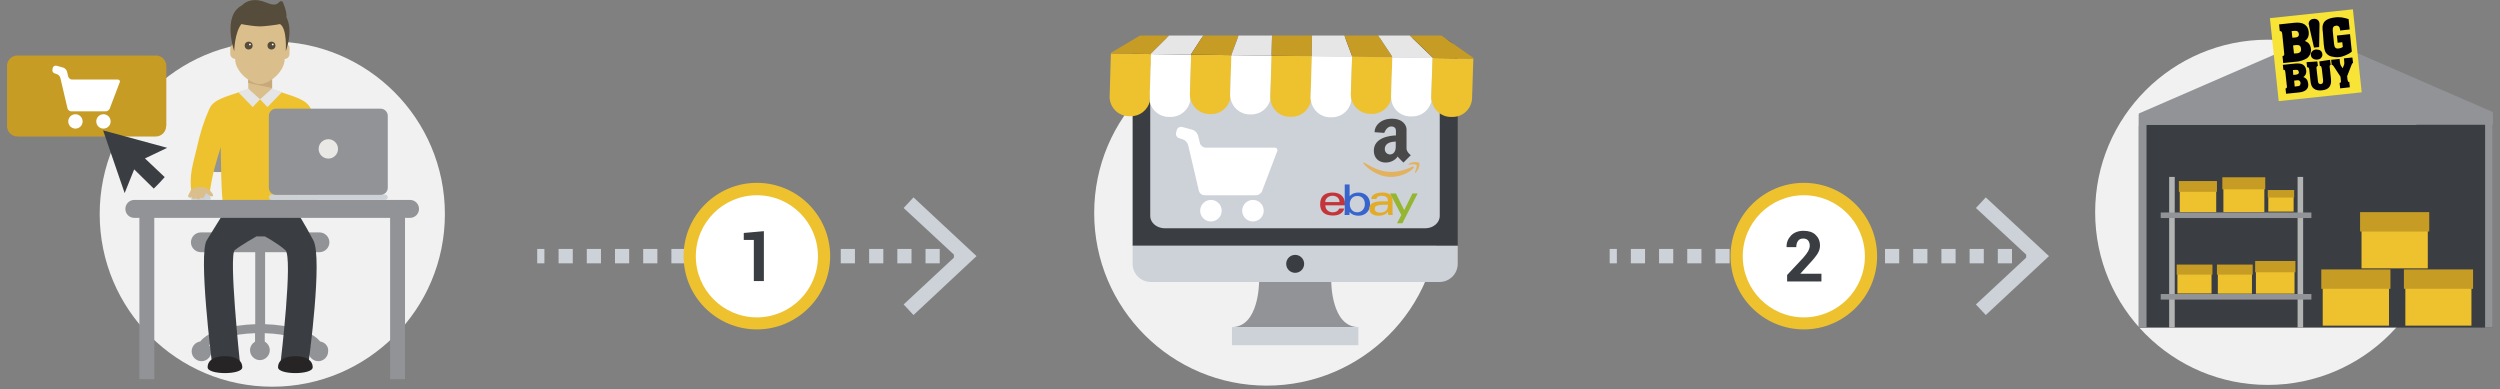 <svg xmlns="http://www.w3.org/2000/svg" viewBox="0 0 1391.9 216.6" enable-background="new 0 0 1391.9 216.6"><rect x="0" y="0" width="1391.9" height="216.6" fill="#808080" stroke="none"/><style type="text/css">.st0{fill:#F1F1F1;} .st1{fill:#919396;} .st2{fill:#3A3D42;} .st3{fill:#CDD1D8;} .st4{enable-background:new ;} .st5{fill:#FFFFFF;} .st6{fill:#C4353A;} .st7{fill:#3864CD;} .st8{fill:#E2AC29;} .st9{fill:#94B632;} .st10{fill:#E2B25F;} .st11{fill:#494949;} .st12{fill:none;} .st13{fill:#EDC22E;} .st14{fill:#C69C25;} .st15{fill:#E6E6E6;} .st16{fill:#DABF8C;} .st17{fill:#C7A97B;} .st18{fill:#272425;} .st19{fill:#262424;} .st20{fill:#44434E;} .st21{fill:#E5E5E6;} .st22{fill:#564C3B;} .st23{fill:#E9E8E5;} .st24{fill:#B2B3B3;} .st25{fill:#F7E436;} .st26{fill:#000006;}</style><circle class="st0" cx="705.3" cy="118.6" r="96.1"/><path class="st1" d="M756.3 182.1h-70.4c15.1 0 15.1-25.1 15.1-25.1h40.2s0 25.1 15.1 25.1z"/><path class="st2" d="M801.5 21.2h-160.8c-5.5 0-10.1 4.5-10.1 10.1v105.6h181v-105.6c0-5.5-4.5-10.1-10.1-10.1z"/><path class="st3" d="M630.6 146.9c0 5.5 4.5 10.1 10.1 10.1h160.8c5.5 0 10.1-4.5 10.1-10.1v-10.1h-181v10.1zM685.9 182.1h70.4v10.1h-70.4z"/><circle class="st2" cx="721.1" cy="146.9" r="5"/><path class="st3" d="M798.4 32.5c-1.4-.9-3.1-1.4-5-1.4h-144.9c-4.5 0-8.1 3.1-8.1 6.9v82.2c0 2.3 1.3 4.3 3.4 5.6 1.3.8 3 1.3 4.8 1.3h144.9c4.5 0 8.1-3.1 8.1-6.9v-82.3c-.1-2.2-1.3-4.2-3.2-5.4z"/><g class="st4"><circle class="st5" cx="697.6" cy="117.3" r="6"/><circle class="st5" cx="674.2" cy="117.3" r="6"/><path class="st5" d="M709.5 82.2h-38.3c-1.3 0-2.7-1.1-3.1-2.4l-1.1-4.4c-.4-1.3-1.6-2.7-2.9-3.1l-5.8-1.6c-1.3-.4-2.7.4-3.1 1.6l-.4 1.5c-.4 1.3.4 2.7 1.6 3.1l2.2.7c1.3.4 2.5 1.8 2.9 3.1l6 25.6c.4 1.3 1.6 2.4 3.1 2.4h28.8c1.3 0 2.9-1.1 3.3-2.4l8.2-21.6c.8-1.4.1-2.5-1.4-2.5z"/></g><path id="e_1_" class="st6" d="M742 107.2c-3.9 0-7 1.6-7 6.5 0 3.9 2.2 6.3 7.1 6.3 5.8 0 6.3-3.9 6.3-3.9h-2.8s-.6 2.1-3.6 2.1c-2.4 0-4.1-1.6-4.1-3.9h10.9v-1.4c-.1-2.2-1.6-5.7-6.8-5.7zm-.1 1.8c2.3 0 3.9 1.4 3.9 3.5h-8c.1-2.2 2.1-3.5 4.1-3.5z"/><path id="b_1_" class="st7" d="M748.7 102.5v15.1c0 .8-.1 2.1-.1 2.1h2.7s.1-.8.1-1.7c0 0 1.3 2.1 5 2.1 3.9 0 6.4-2.7 6.4-6.5 0-3.5-2.4-6.4-6.4-6.4-3.7 0-5 2.1-5 2.1v-6.6h-2.7v-.2zm7 6.6c2.7 0 4.2 1.9 4.2 4.5 0 2.8-1.9 4.6-4.2 4.6-2.8 0-4.2-2.2-4.2-4.6 0-2.2 1.3-4.5 4.2-4.5z"/><path id="a_1_" class="st8" d="M769.6 107.2c-5.8 0-6.2 3.1-6.2 3.6h2.9s.1-1.8 3-1.8c1.9 0 3.4.8 3.4 2.5v.6h-3.4c-4.5 0-6.9 1.3-6.9 4s2.2 4 5.1 4c4 0 5.3-2.2 5.3-2.2 0 .8.1 1.8.1 1.8h2.5s-.1-1.1-.1-1.8v-5.9c.2-4-2.9-4.8-5.7-4.8zm3.1 6.8v.8c0 1.1-.6 3.6-4.4 3.6-2.1 0-2.9-1-2.9-2.2-.1-2.2 3-2.2 7.3-2.2z"/><path id="y_1_" class="st9" d="M773.9 107.7h3.3l4.6 9.3 4.6-9.3h2.9l-8.5 16.6h-3l2.4-4.6-6.3-12z"/><path class="st10" d="M786.5 92.7c-13.3 6.4-21.7 1-26.9-2.2-.3-.1-.9 0-.4.6 1.7 2.2 7.5 7.4 15.2 7.4 7.5 0 12-4.2 12.6-4.9.5-.6 0-1-.5-.9zm3.7-2c-.3-.4-2.2-.6-3.3-.4-1.2.1-2.9.9-2.7 1.3.1.1.3.1 1 0s3-.3 3.5.3c.4.6-.7 3.5-.9 3.9-.1.4.1.6.4.3.4-.3 1-1.2 1.6-2.3.4-1.1.7-2.7.4-3.1z"/><path class="st11" d="M783.1 82.7v-10.7c0-1.9-1.7-5.9-8.1-5.9-6.4 0-9.7 3.9-9.7 7.5l5.4.4s1.2-3.6 3.9-3.6 2.6 2.2 2.6 2.7v2.3c-3.5.1-12.3 1.2-12.3 8.5 0 8 10 8.3 13.3 3.2l.4.6c1.2 1.3 2.8 2.8 2.8 2.8l4.1-4.1c0 .1-2.4-1.8-2.4-3.7zm-12.1.3c0-3.5 3.6-4.1 6.1-4.2v2.9c0 5.9-6.1 5.1-6.1 1.3z"/><path class="st12" d="M663.2 30.4v-.3.3zM640.2 55.4l-.1.7.1.4.1-.4c-.1-.3-.1-.5-.1-.7zM662.5 52.4l.7-22zM730.356 31.304l.003-.2.1.002-.003.2zM775.2 31.6l-5-7.5 5 7.5z"/><path class="st13" d="M640.2 55.4v-1.4l.7-23.9-22.4-.3-.7 23.9c-.1 6 4.7 10.9 10.7 11h1c5.2.1 9.5-3.5 10.7-8.3l-.1-.4.1-.6z"/><path class="st5" d="M663.2 30.4l-22.4-.3-.7 23.9v1.4c0 .2 0 .5.1.7l-.1.4c1 4.8 5.3 8.5 10.5 8.6h1c5.7.1 10.7-4.3 11.2-9.9-.2-.9-.3-1.8-.3-2.8l.7-22zM640.1 54v.8-.8z"/><path class="st13" d="M685.6 30.7l-22.4-.3-.7 22c0 .9.1 1.9.3 2.8 1.2 4.7 5.4 8.2 10.4 8.3h1c5.3.1 9.8-3.7 10.8-8.7-.1-.7-.2-1.3-.2-2l.8-22.1z"/><path class="st5" d="M708 31l-22.4-.3-.7 22c0 .7 0 1.4.2 2 .9 5 5.2 8.9 10.5 9h1c5.2.1 9.5-3.5 10.7-8.3-.1-.5-.1-1-.1-1.5l.8-22.9z"/><path class="st13" d="M730.4 31.3l-22.4-.3-.7 23c0 .5 0 1 .1 1.5.6 5.3 5.1 9.5 10.6 9.5h1c5.3.1 9.8-3.7 10.8-8.7-.1-.7-.2-1.3-.2-2l.8-23z"/><path class="st5" d="M752.8 31.6l-22.4-.3-.7 23c0 .7.1 1.4.2 2 .9 5 5.2 8.9 10.5 9h1c5.8.1 10.6-4.4 11-10.1-.2-.9-.3-1.8-.3-2.8l.7-20.8z"/><path class="st13" d="M775.2 31.9l-22.4-.3-.7 20.8c0 1 .1 1.9.3 2.8 1.2 4.7 5.4 8.1 10.4 8.2h1c5.2.1 9.5-3.5 10.7-8.2-.1-.5-.1-1-.1-1.5l.8-21.8z"/><path class="st5" d="M797.6 32.3l-22.4-.3-.7 21.8c0 .5 0 1 .1 1.5.6 5.3 5.1 9.5 10.6 9.5h1c5.3.1 9.8-3.7 10.8-8.7-.1-.7-.2-1.3-.2-2l.8-21.8z"/><path class="st13" d="M797.6 32.3l-.7 21.8c0 .7 0 1.4.2 2 .9 5 5.2 8.9 10.5 9h1c6 .1 10.9-4.7 11-10.7l.7-21.8-22.7-.3z"/><path class="st12" d="M708 30.7l.2-10.9-.2 10.9zM767.4 19.8l2.8 4.3zM797.6 31.9l-12.6-12.1h-.1l12.7 12.2zM775.2 31.6l-5-7.5 5 7.5zM730.358 31.3l.002-.2.1.001-.002.2zM669.9 19.8l-6.7 10.3 6.7-10.3z"/><path class="st14" d="M650.9 19.8h-16.2l-16.2 9.6v.4l22.3.3v-.3z"/><path class="st15" d="M650.9 19.8l-10.1 10v.3l22.4.3v-.3l6.7-10.3z"/><path class="st14" d="M689.6 19.8h-19.7l-6.7 10.3v.3l22.4.3v-.3z"/><path class="st15" d="M708.2 19.8h-18.6l-4 10.6v.3l22.4.3v-.3z"/><path class="st14" d="M730.3 31.2v-.2l.2-11.2h-22.3l-.2 10.9v.3l22.4.3v-.1z"/><path class="st15" d="M748.5 19.8h-18l-.2 11.2h.1v.3l22.4.3v-.3z"/><path class="st14" d="M770.2 24.1l-2.8-4.3h-18.9l4.3 11.5v.3l22.4.3v-.3z"/><path class="st15" d="M784.9 19.8h-17.5l2.8 4.3 5 7.5v.3l22.4.4v-.3z"/><path class="st14" d="M802.5 19.8h-17.5l12.6 12.1v.4l22.7.3v-.4z"/><path class="st3" d="M299.1 142.6h244.6"/><path class="st3" d="M299.1 138.6h4v8h-4zM523.2 146.6h-7.9v-8h7.9v8zm-15.7 0h-7.9v-8h7.9v8zm-15.7 0h-7.9v-8h7.9v8zm-15.8 0h-7.9v-8h7.9v8zm-15.7 0h-7.9v-8h7.9v8zm-15.7 0h-7.9v-8h7.9v8zm-15.7 0h-7.9v-8h7.9v8zm-15.7 0h-7.9v-8h7.9v8zm-15.8 0h-7.9v-8h7.9v8zm-15.7 0h-7.9v-8h7.9v8zm-15.7 0h-7.9v-8h7.9v8zm-15.7 0h-7.9v-8h7.9v8zm-15.7 0h-7.9v-8h7.9v8zm-15.8 0h-7.8v-8h7.9v8zM531.1 138.6h4v8h-4zM508.6 175.4l-5.5-5.9 28.9-26.9-28.9-26.8 5.5-5.9 35.1 32.7z"/><path class="st13" d="M421.4 183.4c-22.5 0-40.8-18.3-40.8-40.8 0-22.5 18.3-40.8 40.8-40.8 22.5 0 40.8 18.3 40.8 40.8 0 22.5-18.3 40.8-40.8 40.8z"/><path class="st5" d="M421.4 108.7c-18.7 0-34 15.2-34 34 0 18.7 15.2 34 34 34 18.7 0 34-15.2 34-34s-15.2-34-34-34z"/><path class="st2" d="M425.3 156.5h-5.6v-22.9h-5.6v-3.9l11.2-1v27.8z"/><path class="st3" d="M896.2 142.6h244.6"/><path class="st3" d="M896.2 138.6h4v8h-4zM1120.2 146.6h-7.9v-8h7.9v8zm-15.7 0h-7.9v-8h7.9v8zm-15.7 0h-7.9v-8h7.9v8zm-15.7 0h-7.9v-8h7.9v8zm-15.7 0h-7.9v-8h7.9v8zm-15.8 0h-7.9v-8h7.9v8zm-15.7 0h-7.9v-8h7.9v8zm-15.7 0h-7.9v-8h7.9v8zm-15.7 0h-7.9v-8h7.9v8zm-15.7 0h-7.9v-8h7.9v8zm-15.8 0h-7.9v-8h7.9v8zm-15.7 0h-7.9v-8h7.9v8zm-15.7 0h-7.9v-8h7.9v8zm-15.7 0h-7.9v-8h7.9v8zM1128.1 138.6h4v8h-4zM1105.6 175.4l-5.5-5.9 28.9-26.9-28.9-26.8 5.5-5.9 35.2 32.7z"/><path class="st13" d="M1004.3 183.4c-22.5 0-40.8-18.3-40.8-40.8 0-22.5 18.3-40.8 40.8-40.8 22.5 0 40.8 18.3 40.8 40.8 0 22.5-18.3 40.8-40.8 40.8z"/><path class="st5" d="M1004.3 108.7c-18.7 0-34 15.2-34 34 0 18.7 15.2 34 34 34 18.7 0 34-15.2 34-34s-15.3-34-34-34z"/><path class="st2" d="M1014 156.7h-19v-3.6l9-9.6c1.3-1.5 2.2-2.7 2.8-3.8.5-1 .8-2 .8-2.9 0-1.2-.3-2.1-.9-2.9-.6-.7-1.5-1.1-2.7-1.1-1.3 0-2.3.4-2.9 1.3-.7.9-1 2-1 3.5h-5.4v-.1c-.1-2.5.8-4.6 2.5-6.4 1.7-1.7 4-2.6 6.9-2.6 2.9 0 5.1.7 6.7 2.2 1.6 1.5 2.5 3.5 2.5 6 0 1.7-.5 3.2-1.4 4.6-.9 1.4-2.4 3.3-4.6 5.6l-4.9 5.4v.1h11.7v4.3h-.1z"/><circle class="st0" cx="151.6" cy="119.2" r="96.1"/><path id="chair_2_" class="st1" d="M178.2 190.1c-4.6-5.9-17.6-9.2-30.6-9.6v-40.1h30.3c3 0 5.5-2.5 5.5-5.5s-2.5-5.5-5.5-5.5h-30v-33.6h21.6c3.2 0 5.8-2.6 5.8-5.8v-22c0-3.2-2.6-5.8-5.8-5.8h-49.3c-3.2 0-5.8 2.6-5.8 5.8v22c0 3.2 2.6 5.8 5.8 5.8h21.1v33.6h-29.5c-3 0-5.5 2.5-5.5 5.5s2.5 5.5 5.5 5.5h30.3v40.1c-13 .4-26 3.7-30.6 9.6-2.7.4-4.8 2.7-4.8 5.5 0 3 2.5 5.5 5.5 5.5s5.5-2.5 5.5-5.5c0-1.3-.5-2.6-1.3-3.5 3.7-3.1 12.9-6.2 25.6-6.6v4.7c-1.6 1-2.8 2.7-2.8 4.8 0 3 2.5 5.5 5.5 5.5s5.5-2.5 5.5-5.5c0-2-1.1-3.8-2.8-4.8v-4.7c12.7.4 21.9 3.5 25.6 6.6-.8 1-1.3 2.2-1.3 3.5 0 3 2.5 5.5 5.5 5.5s5.5-2.5 5.5-5.5c.3-2.8-1.8-5.1-4.5-5.5z"/><path class="st16" d="M153.5 50.5l-2-.9v-6.6h-13.3v6.6l-2 .9.5 18.6h1.5v2.8h13.3v-2.8h1.5z"/><path class="st17" d="M151.5 43.7v5.3l-13.3-2.8v-2.5z"/><path class="st2" d="M171.9 201.1h-15.6s6.9-57.9 2.6-61.8c-4.3-3.9-11.5-7.7-11.5-7.7h-4.6s-8.8 5-12.1 7.7c-3.4 2.8 2.8 61.8 2.8 61.8h-15.6s-7.5-59.5-2.8-67.3c4.7-7.7 9.9-16 9.9-16h40.2s4.1 6.2 9.3 16.1c5.2 10-2.6 67.2-2.6 67.2z"/><path class="st18" d="M134.9 204.5c0 4.3-19.3 4.3-19.3 0s4.3-6.2 9.6-6.2c5.4 0 9.7 1.9 9.7 6.2zM174.1 204.5c0 4.3-19.3 4.3-19.3 0s4.3-6.2 9.6-6.2 9.7 1.9 9.7 6.2z"/><path class="st19" d="M165.3 117.9h-40.9v-4.3h40.9z"/><path class="st20" d="M146.6 119h-3.5c-1.3 0-2.4-1.1-2.4-2.4v-1.7c0-1.3 1.1-2.4 2.4-2.4h3.5c1.3 0 2.4 1.1 2.4 2.4v1.7c0 1.3-1.1 2.4-2.4 2.4zm-3.5-5.4c-.7 0-1.2.6-1.2 1.2v1.7c0 .7.6 1.2 1.2 1.2h3.5c.7 0 1.2-.6 1.2-1.2v-1.7c0-.7-.6-1.2-1.2-1.2h-3.5z"/><path class="st13" d="M178.5 82.7c-1.2-9.2-2.4-15.5-5.5-22.2-2.4-5.3-9.2-6.6-19-10-.3-.1-.7-.2-1.1-.4v.1c-.6 3.6-2.5 4.6-8.1 5.2-5.7-.6-7.5-1.6-8.1-5.2v-.1c-.4.1-.7.2-1.1.4-9.8 3.4-16.6 4.7-19 10-3 6.7-5.1 13.1-7.1 22.2-1.6 7.2-4.8 15.5-2.6 25.8 1 4.8 9.1 4.1 9.7-.4 1.8-12.2 3.6-17.3 6.3-26.2 0 0 .2 31.9 1.6 31.9h20.4v-.1.1h20.4c1.3 0 1.6-31.9 1.6-31.9.9 8.8 2.8 13 .2 26.2-.9 4.4-1.4 5-2.5 8.5l8.9 2c1.3-3.9 2.4-3.7 3.4-8.5 1.9-10.2 2.9-17.7 1.6-27.4z"/><path class="st21" d="M144.8 55.3l-4.1 4.3-7.9-8.1 5.3-2.3 1.6 1.5 5.1 4.6zM144.8 55.3l4.1 4.3 7.9-8.1-5.3-2.3-1.6 1.5-5.1 4.6z"/><path class="st16" d="M159.3 24.4l.4-5.8c0-7.6-7.3-13.8-14.9-13.8-7.6 0-14.9 6.2-14.9 13.8l.4 5.8c-.4.1-.8.3-1.1.6-.6.5-1 1.3-1 2.1v2.9c0 1.5 1.2 2.7 2.7 2.8 0 7.2 8.6 14 13.8 14 5.2 0 13.8-6.8 13.8-14 1.5 0 2.7-1.2 2.7-2.8v-3c.2-1.3-.7-2.3-1.9-2.6z"/><ellipse transform="matrix(.999 -.035 .035 .999 -.804 4.849)" class="st22" cx="138.5" cy="25.4" rx="2.2" ry="2.2"/><ellipse transform="matrix(.999 -.035 .035 .999 -.779 4.871)" class="st5" cx="139.2" cy="24.8" rx=".5" ry=".5"/><ellipse transform="matrix(.999 -.035 .035 .999 -.796 5.292)" class="st22" cx="151.2" cy="25.4" rx="2.2" ry="2.2"/><ellipse transform="matrix(.999 -.035 .035 .999 -.771 5.313)" class="st5" cx="151.9" cy="24.8" rx=".5" ry=".5"/><path class="st22" d="M159.5 9.6c.2-1.8-.4-4.5-1.9-8.2-.3-.9-1.5-1-2.1-.3-1.7 2.1-3.9 1.7-7.6.2-6.1-2.5-10.6-1-13.2 1.7-11.1 5.7-4.3 25.5-4.3 25.5s.2-10.3 4-15.1c2.1.5 7.9 1.3 10.3 1.3 2.3 0 9-.8 11.2-1.3 4.1 2.5 3.2 15.1 3.2 15.1s4.4-11 .4-18.9z"/><path id="desk_2_" class="st1" d="M228.3 111.3h-153.5c-2.7 0-5 2.2-5 5s2.2 5 5 5h2.8v89.8h8.3v-89.8h131.3v89.8h8.3v-89.8h2.8c2.7 0 5-2.2 5-5s-2.3-5-5-5z"/><g id="computer_2_"><path class="st3" d="M214.4 111.3h-63.2c-.8 0-1.5-.7-1.5-1.5s.7-1.5 1.5-1.5h63.2c.8 0 1.5.7 1.5 1.5s-.7 1.5-1.5 1.5z"/><path class="st1" d="M211.9 108.5h-58.2c-2.2 0-4-1.8-4-4v-40c0-2.2 1.8-4 4-4h58.2c2.2 0 4 1.8 4 4v40c0 2.2-1.8 4-4 4z"/><circle class="st23" cx="182.8" cy="82.9" r="5.4"/></g><g id="hand_and_mouse_2_"><path class="st3" d="M116.7 111.3h-9.8c-.3 0-.6-.3-.5-.6.4-2.3 2.7-4.6 5.5-4.6s5.1 2.3 5.5 4.6c-.1.3-.4.6-.7.6z"/><path class="st16" d="M118.4 108c-1.4-2.2-3.3-3.9-6.7-3.9-2.1 0-3.9.5-5 1.4-.2.1-.4.3-.5.5l-1.3 2.6c-.3.5-.1 1.2.5 1.4.2.1.3.1.5.1.4 0 .8-.2.9-.6l.4-.7-.2.3c-.3.6-.1 1.3.5 1.6.2.1.4.1.5.1.4 0 .9-.2 1.1-.7l.1-.3c0 .5.2.9.7 1.1.2.1.4.1.5.1.4 0 .9-.2 1.1-.7l.2-.5c.1.2.3.3.4.4.2.1.4.1.5.1.4 0 .9-.2 1.1-.7l1.1-2.2c2.8 3.1 4.5 2 3.6.6z"/></g><path class="st14" d="M92.5 70.2c0 3.2-2.6 5.8-5.8 5.8h-77c-3.2 0-5.8-2.6-5.8-5.8v-33.5c0-3.2 2.6-5.8 5.8-5.8h77.1c3.2 0 5.8 2.6 5.8 5.8v33.5z"/><path class="st2" d="M93.1 82.3l-35.7-9.7 12 34.9 5.3-13.2 10.9 10.7 3-3 3.1-3.4-11-10.4z"/><circle class="st5" cx="57.6" cy="67.6" r="4"/><circle class="st5" cx="42" cy="67.6" r="4"/><path class="st5" d="M65.6 44.3h-25.5c-.8 0-1.8-.7-2.1-1.6l-.7-2.9c-.2-.8-1.1-1.8-1.9-2.1l-3.9-1.1c-.8-.2-1.8.2-2.1 1.1l-.2 1c-.2.8.2 1.8 1.1 2.1l1.4.5c.8.2 1.7 1.2 1.9 2.1l4 17c.2.8 1.1 1.6 2.1 1.6h19.2c.8 0 1.9-.7 2.2-1.6l5.5-14.4c.4-1 0-1.7-1-1.7z"/><circle class="st0" cx="1262.6" cy="118.2" r="96.1"/><path class="st1" d="M1307 27.2l-8.8-3.9-7.9-3.4-7.9 3.4-9.9 4.4-81.7 35.5v6.9l1.4-.6h195.7v-7.1z"/><path class="st2" d="M1192.2 69.5l-1.4.6v112.3h197.1v-112.9z"/><path class="st1" d="M1190.8 63.9h4.3v118.5h-4.3zM1383.6 63.9h4.3v118.5h-4.3z"/><path class="st24" d="M1207.7 98.5h3.1v83.9h-3.1zM1279.2 98.5h3.1v83.9h-3.1z"/><path class="st1" d="M1203 118.3h83.9v3.1h-83.9zM1203 163.7h83.9v3.1h-83.9z"/><path class="st13" d="M1213.6 101.4v16.7h20.3v-16.7z"/><path class="st14" d="M1213.1 100.8h21.2v6h-21.2z"/><path class="st13" d="M1237.9 99.3v18.8h22.8v-18.8z"/><path class="st14" d="M1237.3 98.7h23.9v6.7h-23.9z"/><path class="st13" d="M1234.8 147.9v15.6h19v-15.6z"/><path class="st14" d="M1234.3 147.3h19.9v5.6h-19.9z"/><path class="st13" d="M1256 145.9v17.6h21.5v-17.6z"/><path class="st14" d="M1255.6 145.3h22.4v6.3h-22.4z"/><path class="st13" d="M1212.3 147.9v15.5h19v-15.5z"/><path class="st14" d="M1211.9 147.3h19.9v5.6h-19.9z"/><path class="st13" d="M1262.9 106.3v11.5h14.1v-11.5z"/><path class="st14" d="M1262.6 105.8h14.7v4.2h-14.7z"/><path class="st13" d="M1293.2 151.1v30.2h36.9v-30.2z"/><path class="st14" d="M1292.4 150h38.5v10.8h-38.5z"/><path class="st13" d="M1339.2 151.1v30.2h36.8v-30.2z"/><path class="st14" d="M1338.4 150h38.5v10.8h-38.5z"/><path class="st13" d="M1314.8 119.2v30.2h36.9v-30.2z"/><path class="st14" d="M1314 118.1h38.5v10.8h-38.5z"/><path class="st25" d="M1314.9 51.4l-46.2 4.9-4.9-46.2 46.2-4.9 4.9 46.2z"/><path class="st12" d="M1276.5 17.1l-1.3.1.4 3.8 1.3-.1c.9-.1 1.5-.3 1.9-.6.3-.3.5-.6.4-1.4-.1-.7-.3-1.1-.7-1.4-.5-.4-1.1-.4-2-.4zm.7 21.7l-1.4.1.3 2.7 1.4-.1c.7-.1 1.1-.2 1.4-.5.2-.2.3-.5.3-1-.1-.6-.2-.9-.5-1-.3-.2-.8-.3-1.5-.2zm2.6 8.7c.3-.3.3-.7.3-1.3-.1-.6-.2-.9-.6-1.2-.3-.2-.8-.3-1.5-.3l-1.5.2.3 3.3 1.5-.2c.8 0 1.2-.2 1.5-.5zm-3.8-22.2l.5 4.5 1.6-.2c.9-.1 1.6-.4 1.9-.8.4-.4.5-.9.4-1.8-.1-.8-.3-1.3-.8-1.7-.4-.3-1.2-.4-2.1-.3l-1.5.3z"/><path d="M1287.2 28.7c-.5.6-.7 1.3-.6 2 .1.7.4 1.4 1 1.8.6.5 1.3.7 2 .6.7-.1 1.4-.4 1.8-1 .5-.6.7-1.3.6-2-.1-.8-.4-1.4-1-1.9s-1.3-.7-2-.6c-.7.2-1.3.5-1.8 1.1z"/><path class="st26" d="M1293.8 24.9c.2 1.7.4 2.9.7 3.6.3.7.6 1.1 1 1.5l.1.1c.7.7 1.6 1.2 2.7 1.4.9.2 2.3.5 4 .3 1.3-.1 2.6-.6 3.8-1.1 1.2-.5 2.3-1.1 3.2-1.9l.1-.1-1-9.7-7.3.8.4 4 2.6-.3.3 2.6c-.4.4-1.3.8-2.5.9-.8.1-1.3-.1-1.7-.5-.4-.4-.6-1.1-.7-2.2l-.7-6.9c-.1-1 0-1.7.3-2.3.3-.5.8-.7 1.5-.8.7-.1 1.2.1 1.6.5.4.4.6 1 .7 1.9v.3l5.3-.6-.6-5.8h-.1c-1.2-.4-2.5-.7-3.7-.9-1.2-.1-2.5-.2-3.7 0-1.8.2-3.2.6-4.2 1.1-1.2.6-1.9 1.3-2.3 2.2-.3.6-.4 1.1-.5 1.8-.1.8 0 1.8.2 3.4l.5 6.7zm-10.4 8.1c1-.5 1.8-1.1 2.3-2l.1-.1c.3-.5.6-.9.7-1.7.1-.8.2-.9.2-1.6-.2-1.4-.5-2.5-1.2-3.3-.6-.7-1.4-1.2-2.3-1.5.7-.4 1.3-1 1.7-1.8.5-1 .6-1.9.5-3.2-.2-2-.9-3.2-2.3-4.2-1.3-.9-3.3-1.2-5.9-.9l-8.3.9.4 3.7h.2c.4 0 .6.2.8.4.2.2.3.7.4 1.5l1 10c.1.8.1 1.3 0 1.5-.1.2-.3.4-.7.5l-.2.1.4 3.8 8.6-.9c1.5-.3 2.8-.8 3.6-1.2zm-7.5-15.7l1.3-.1c.9-.1 1.6 0 2 .3.4.3.6.7.7 1.4.1.7-.1 1.1-.4 1.4-.3.3-1 .6-1.9.6l-1.3.1-.4-3.7zm1.3 12.5l-.5-4.5 1.5-.2c1-.1 1.7 0 2.1.3.5.3.7.8.8 1.7.1.8 0 1.3-.4 1.8-.3.4-1 .7-1.9.8l-1.6.1zm8.4-15.7v.1c0 .2.1.4.1.7l2.6 11.4v.2l2.9-.3.2-11.8v-1.3c-.1-.9-.4-1.5-1-2s-1.4-.7-2.3-.6c-.9.1-1.6.4-2.1 1s-.7 1.3-.6 2.1c.2.3.2.4.2.5zm-1.5 29.9c-.4-.5-1-.9-1.7-1.1.5-.3.9-.8 1.2-1.3.4-.7.5-1.5.4-2.4-.2-1.5-.7-2.5-1.8-3.2-.9-.6-2.3-.8-4.5-.6l-6.7.7.3 2.8h.2c.3 0 .5.1.6.2.1.2.2.5.3 1.1l.8 7.4c.1.6.1 1 0 1.2-.1.2-.2.3-.5.4l-.2.1.3 2.9 6.9-.7c2.1-.2 3.5-.7 4.4-1.6.9-.9 1.2-1.9 1-3.4-.2-1.1-.4-1.9-1-2.5zm-7.5-5l1.4-.1c.7-.1 1.1 0 1.4.2.2.2.4.4.5 1 .1.5-.1.8-.3 1-.2.2-.7.4-1.4.5l-1.4.1-.2-2.7zm3.9 8.5c-.2.3-.7.5-1.4.5l-1.5.2-.3-3.3 1.5-.2c.7-.1 1.2 0 1.5.3.3.3.5.6.6 1.2-.1.6-.2 1-.4 1.3zm29.2-15.5l-4.7.5.2 2v1c0 .3-.1.5-.2.8l-.7 1.7-1-1.5-.3-.7c-.1-.3-.1-.6-.2-1l-.2-2-4.7.5.3 2.8h.2c.1 0 .2.1.4.2.1.1.3.3.5.6l3.8 5.8.2 2c.1.5 0 .9 0 1.1-.1.1-.2.3-.5.3l-.2.1.3 3 5.4-.6-.3-3h-.2c-.3 0-.4-.1-.5-.2-.1-.2-.2-.5-.3-1l-.2-2 2.5-6.4c.1-.3.2-.5.3-.6l.3-.3.2-.1-.4-3zm-12.2 4.2l.1-.1-.3-2.8-6 .9.3 2.5h.2c.3.1.5.2.6.4.1.2.2.6.3 1.2l.7 6.2c.1.8 0 1.3-.2 1.7-.2.3-.4.5-1 .6h-.1c-.5.1-.8-.1-1.1-.4-.3-.3-.5-.8-.5-1.6l-.7-6.2c-.1-.7-.1-1 0-1.3.1-.2.2-.4.5-.5l.2-.1-.3-2.5-6 .4.3 2.8h.2c.3.1.5.2.7.3.1.2.2.4.3.9l.7 6.5c.2 2.1.7 3.3 1.8 4.2 1 .8 2.5 1.2 4.5 1 2.1-.2 3.5-.9 4.2-1.9.8-1.1 1.1-2.4.9-4.5l-.7-6.5c-.1-.5 0-.8.1-1l.3-.2zm-7.5-8.5c-.7.1-1.4.4-1.8 1-.5.6-.7 1.3-.6 2 .1.7.4 1.4 1 1.8.6.5 1.3.7 2 .6.7-.1 1.4-.4 1.8-1 .5-.6.7-1.3.6-2-.1-.8-.4-1.4-1-1.9-.5-.4-1.2-.6-2-.5z"/></svg>